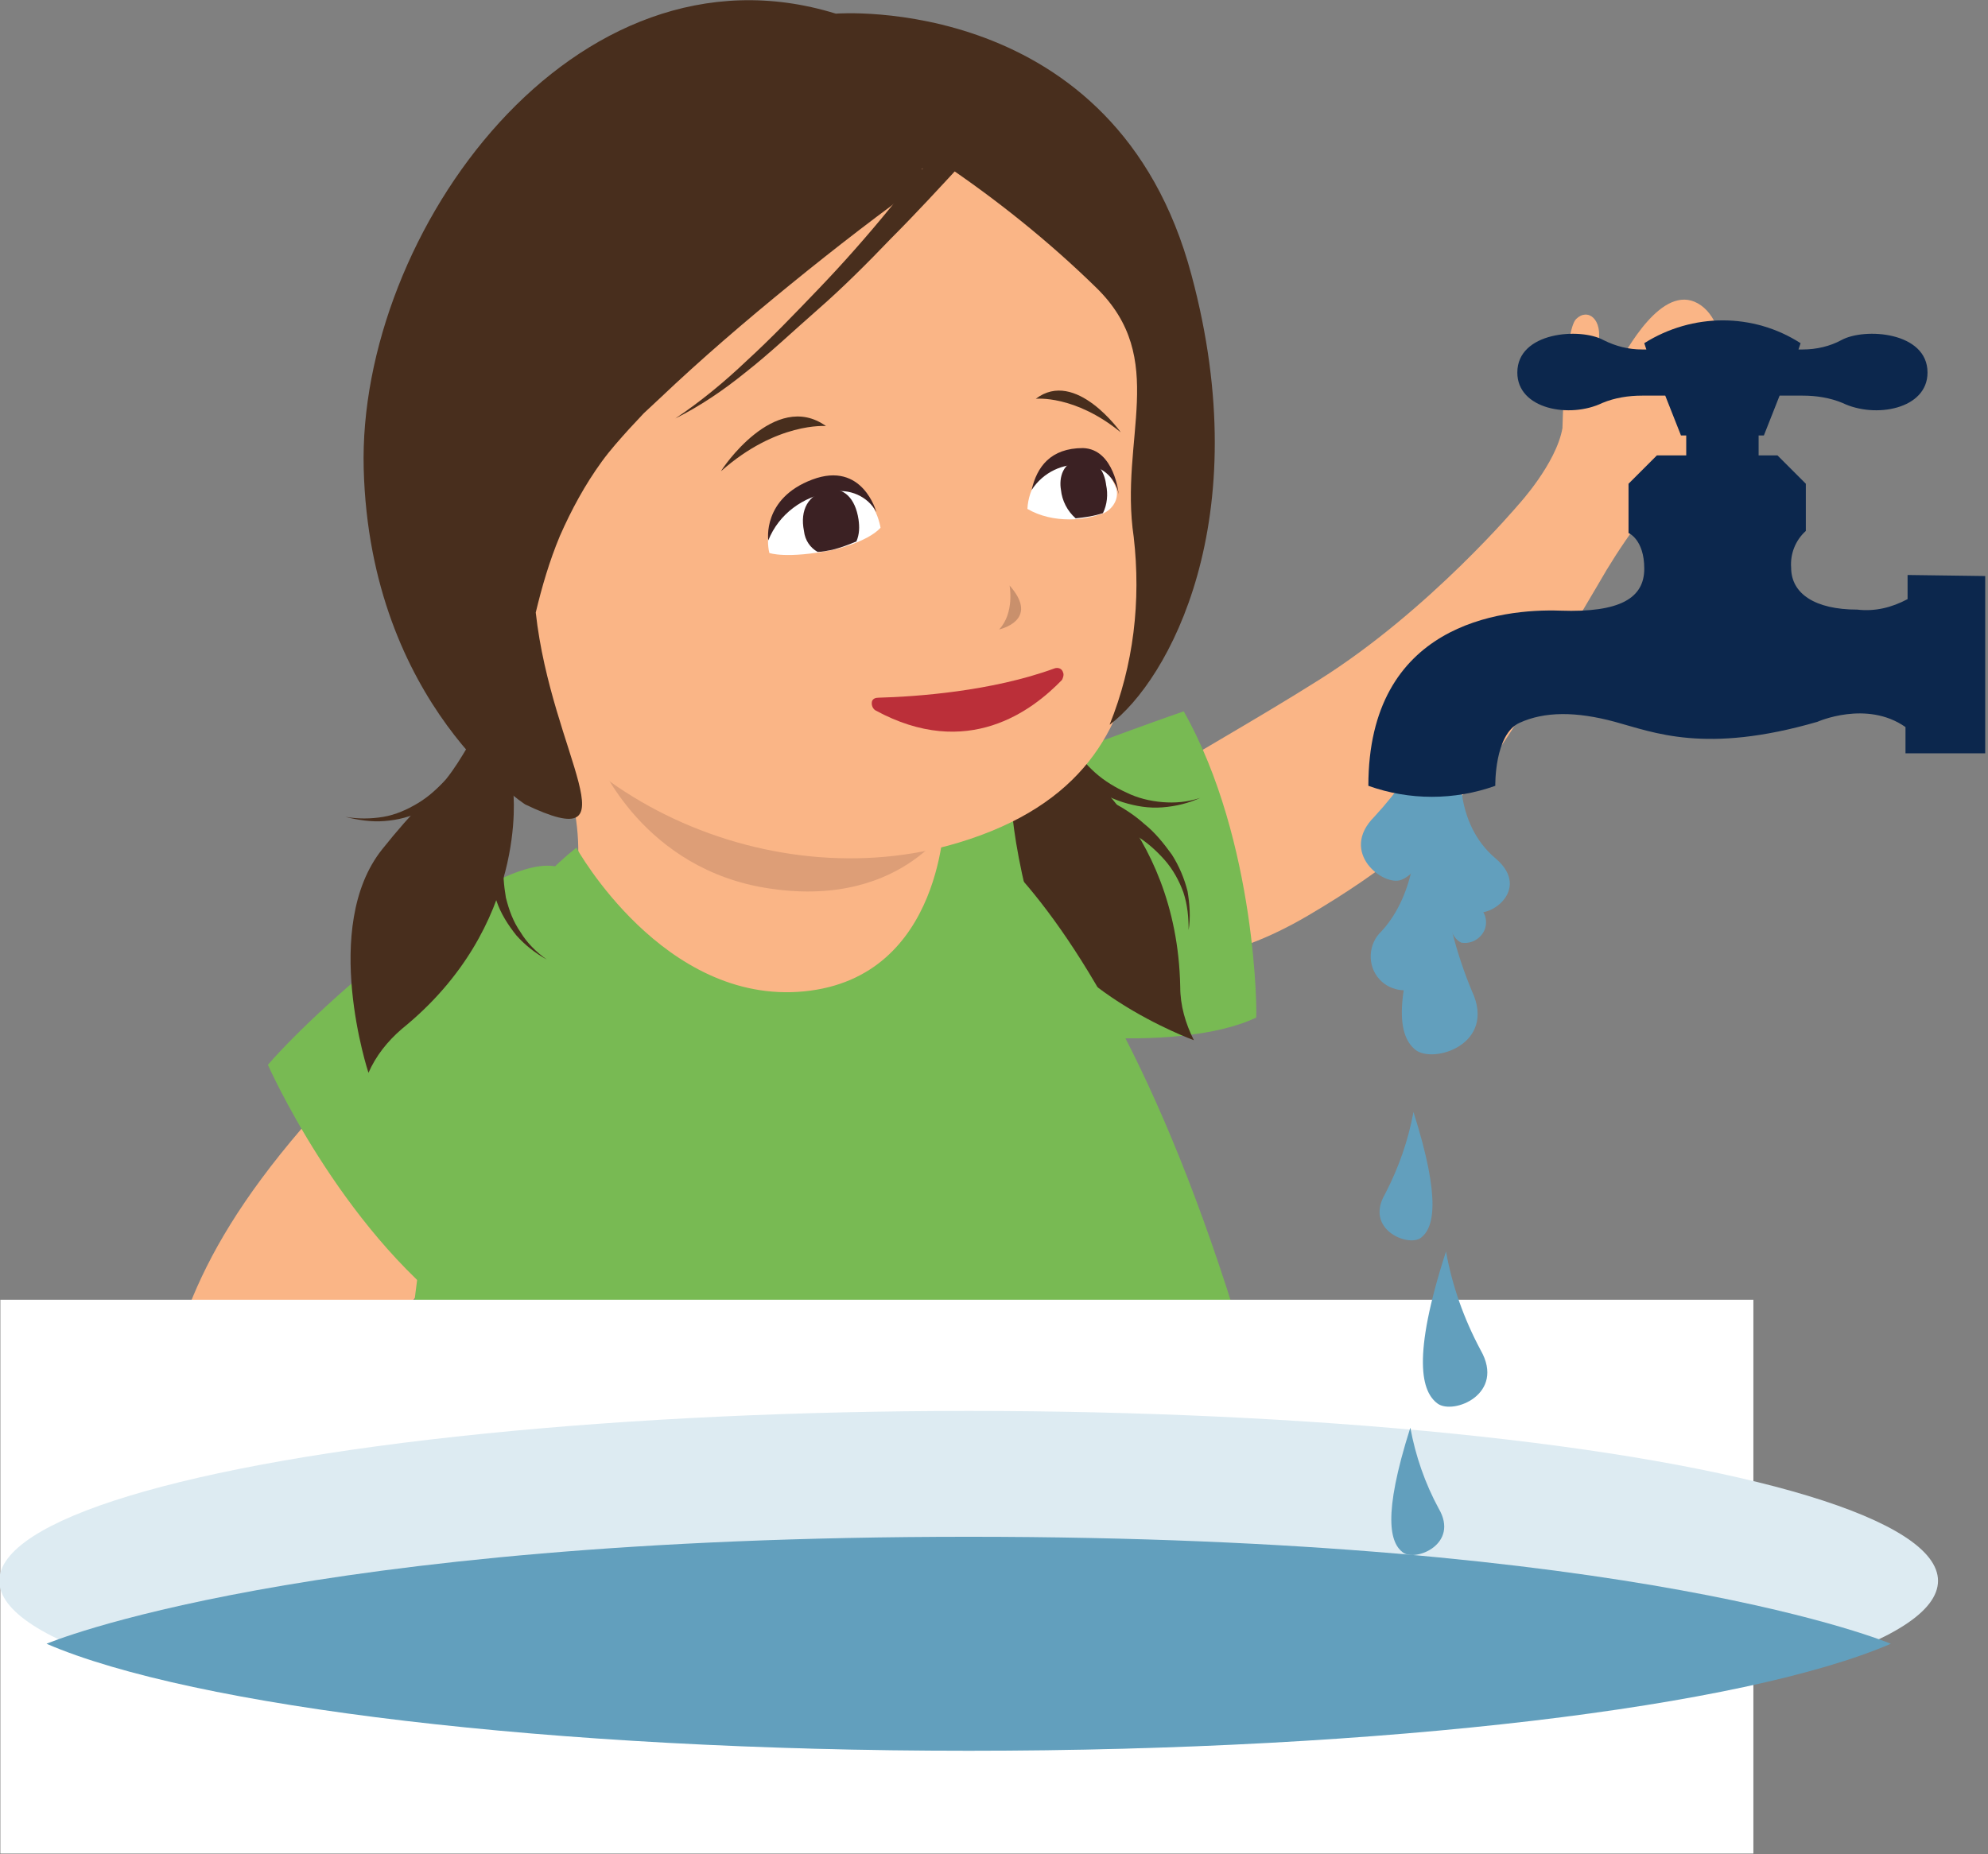 <?xml version="1.0" encoding="utf-8"?>
<!-- Generator: Adobe Illustrator 23.0.6, SVG Export Plug-In . SVG Version: 6.00 Build 0)  -->
<svg version="1.1" id="Layer_1" xmlns="http://www.w3.org/2000/svg" xmlns:xlink="http://www.w3.org/1999/xlink" x="0px" y="0px"
	 viewBox="0 0 189.5 176.8" style="enable-background:new 0 0 189.5 176.8;" xml:space="preserve">
<rect x="0" y="0" width="189.5" height="176.8" fill="#808080" stroke="none"/>
<style type="text/css">
	.st0{fill:#FAB586;}
	.st1{fill:#78BA53;}
	.st2{fill:#482E1D;}
	.st3{opacity:0.15;fill:#3B2123;enable-background:new    ;}
	.st4{fill:#BB2F39;}
	.st5{fill:#FFFFFF;}
	.st6{fill:#3B2123;}
	.st7{opacity:0.25;fill:#3B2123;enable-background:new    ;}
	.st8{fill:#DDEBF2;}
	.st9{fill:#629FBD;}
	.st10{fill:#0C274D;}
</style>
<g id="Gruppe_531" transform="translate(-316.965 -320.079)">
	<path id="Pfad_19335" class="st0" d="M469.3,375.8c-1.9,3.2-4.1,7-4.1,7c-4.9,8.3-8.4,15.7-23.6,24.6s-23.6,1.5-21-6
		c-1.3-3.7,9.4-8.5,22.1-16.5c10.5-6.6,19-16.7,19-16.7s3.6-3.9,4.2-7.3c0,0,0.2-9.3,1.3-10.4s2.6,0,2.1,2.4s0.7,4.1,1.6,2.5
		c1.1-2,4.5-8.3,7.9-6.4s3.6,10-1.8,16.2C474,368.5,471.4,372.1,469.3,375.8z"/>
	<path id="Pfad_19336" class="st1" d="M429.8,387.9c0,0-32.5,11.2-34.4,15.8s6.4,8,11.4,11.7s22.6,5.2,29.9,1.7
		C436.8,417.1,436.8,400.3,429.8,387.9z"/>
	<path id="Pfad_19337" class="st0" d="M329.8,466.5c0.8-3.7,1.6-7.9,1.6-7.9c1.9-9.4,2.9-17.6,14.3-30.9s21.8-9,21.8-1.1
		c2.4,3-6.2,11.1-15.5,22.7c-7.8,9.6-12.6,21.9-12.6,21.9s-2.2,4.8-1.6,8.2c0,0,2.9,8.8,2.1,10.3s-2.5,0.9-2.8-1.6s-2-3.6-2.3-1.9
		c-0.4,2.3-1.6,9.3-5.4,8.6s-6.7-8.3-3.6-15.9C327.7,474.9,329,470.7,329.8,466.5z"/>
	<path id="Pfad_19338" class="st1" d="M360.7,445.5c0,0,20.6-19.6,20.5-24.6S376,404,370,402.7s-22.2,12.8-27.5,18.9
		C342.5,421.6,349.3,437,360.7,445.5z"/>
	<g id="Gruppe_527" transform="translate(413.266 391.155)">
		<path id="Pfad_19339" class="st2" d="M4.3,1.1c0.9,1,1.9,1.8,3,2.6C8.3,4.4,9.5,5,10.7,5.4C12,5.8,13.2,6,14.5,5.9
			C15.8,5.8,17,5.5,18.1,5c-1.2,0.4-2.4,0.5-3.6,0.4c-1.2-0.1-2.4-0.4-3.4-0.9C10,4,9,3.4,8.1,2.6C7.2,1.8,6.5,0.9,5.8,0L4.3,1.1z"
			/>
		<path id="Pfad_19340" class="st2" d="M9.5,5.3c1.2,0.6,2.3,1.3,3.3,2.2c1,0.8,1.8,1.8,2.6,2.9c0.7,1.1,1.2,2.3,1.5,3.5
			c0.2,1.2,0.3,2.5,0.1,3.7c0-1.2-0.1-2.4-0.5-3.6c-0.4-1.1-1-2.2-1.8-3.1c-0.8-0.9-1.7-1.7-2.7-2.3c-1-0.6-2-1.2-3.1-1.6L9.5,5.3z"
			/>
		<path id="Pfad_19341" class="st2" d="M4.9,0.7c0,0,11,6.7,11.3,22.3c0,1.8,0.5,3.5,1.3,5.1c0,0-13.8-5-16-14.2S0.2,1.2,0.2,1.2
			L4.9,0.7z"/>
	</g>
	<path id="Pfad_19342" class="st0" d="M406.3,396.5l-6.9-3.8c0,0-31.5-7.7-28.6,1s0,14.1,0,14.1l1.7,11.2l21.2,3.7l16-13.7l-1.9-7
		C407.8,402,406.1,400.9,406.3,396.5z"/>
	<path id="Pfad_19343" class="st3" d="M373.8,392.1l33.9,6.2c0,0-4.9,8.9-18.5,6.3C377.7,402.3,373.8,392.1,373.8,392.1z"/>
	<path id="Pfad_19344" class="st1" d="M442.5,476.3c0,0-27.3,19.7-89,10.7c0,0,0.7-45.7,8.5-72.1c1.9-5.5,5.4-10.4,9.9-14
		c0,0,8.3,15,21.7,13.7s13.4-16.9,13.4-16.9S428.2,406,442.5,476.3z"/>
	<path id="Pfad_19345" class="st0" d="M421,334.6c0,0,6.3,13.7,5,22.8c-2.1,14.4,5.8,35.9-17.6,43c-18.4,5.6-40.8-4.8-46.1-23.4
		S371.4,310.9,421,334.6z"/>
	<path id="Pfad_19346" class="st2" d="M395.7,360.7c0,0-4.7-0.4-10,4.3C385.7,364.9,390.8,357.2,395.7,360.7z"/>
	<path id="Pfad_19347" class="st2" d="M415.7,358.1c0,0,3.7-0.4,8.1,3.2C423.8,361.3,419.5,355.2,415.7,358.1z"/>
	<g id="Gruppe_528" transform="translate(351.634 320.079)">
		<path id="Pfad_19348" class="st2" d="M57.3,15.3c-2.4,2.6-4.7,5.1-7,7.4c-2.3,2.4-4.6,4.7-7,6.8s-4.6,4.2-6.9,6
			c-2.1,1.7-4.3,3.2-6.7,4.4c2.4-1.6,4.7-3.5,6.8-5.5c2.3-2.1,4.6-4.5,6.9-6.9s4.6-5,6.8-7.7s4.5-5.4,6.8-8.2L57.3,15.3z"/>
		<path id="Pfad_19349" class="st2" d="M78.9,26.2C71.7-0.8,45,1.3,45,1.3C20.1-6.4-0.6,22.2,0,44.7s15.4,32,15.4,32
			c10.7,5.1,2.5-4.7,1-18.3c0.6-2.5,1.3-4.9,2.3-7.3c1.1-2.5,2.4-4.9,4-7.1c0.8-1.1,1.7-2.1,2.6-3.1l1.4-1.5l1.5-1.4
			c4-3.8,8.2-7.4,12.5-10.9c4.3-3.5,8.7-6.9,13.2-10.1l-0.7-0.9c1.2-0.4,1.9-0.6,1.9-0.6c5.2,3.5,10.2,7.5,14.7,11.9
			c7,6.8,2.2,14.4,3.6,23.8c0.7,6.1,0,12.2-2.3,17.9C76.7,64.9,85.2,49.6,78.9,26.2z"/>
	</g>
	<path id="Pfad_19350" class="st4" d="M400.7,386.6c3.6-0.1,10.8-0.6,16.8-2.8c0.3-0.1,0.7,0,0.8,0.4c0.1,0.2,0,0.5-0.1,0.7
		c-2.8,2.9-9,7.7-17.8,2.9c-0.3-0.2-0.4-0.6-0.3-0.9C400.2,386.7,400.4,386.6,400.7,386.6z"/>
	<path id="Pfad_19351" class="st5" d="M390.3,372.8c0,0,1.6,0.6,6.1-0.3c0,0,3.2-0.7,4.5-2.1c0,0-0.7-4.9-5.4-4.1
		C391.9,366.9,389.6,369.8,390.3,372.8z"/>
	<path id="Pfad_19352" class="st6" d="M393.6,370.7c-0.4-2,0.4-3.5,2.3-3.9c1.5-0.3,2.6,0.8,2.9,2.8c0.1,0.7,0.1,1.4-0.2,2.1
		c-0.7,0.3-1.5,0.6-2.3,0.8c-0.5,0.1-1,0.2-1.4,0.2C394.2,372.3,393.7,371.6,393.6,370.7z"/>
	<path id="Pfad_19353" class="st5" d="M422.2,369c-1.1,0.4-2.2,0.6-3.3,0.6c-1.4,0-2.8-0.3-4-1c0.1-2,1.3-3.8,3.1-4.5
		c2.8-1,4.5,0.4,5.3,2.4C423.7,367.4,423.2,368.5,422.2,369C422.3,369,422.2,369,422.2,369z"/>
	<path id="Pfad_19354" class="st6" d="M418.1,366.8c-0.2-1.1,0.1-2.8,2-2.9c2.1-0.1,2.3,2.4,2.3,2.4c0.2,0.9,0.1,1.9-0.3,2.7
		c-0.9,0.3-1.7,0.4-2.6,0.5C418.7,368.8,418.2,367.8,418.1,366.8z"/>
	<path id="Pfad_19355" class="st6" d="M415.3,366.8c1.1-1.7,3-2.6,5-2.4c1.6,0,3,1.2,3.3,2.8c0,0-0.4-4.3-3.4-4.4
		C417.1,362.8,415.8,364.6,415.3,366.8z"/>
	<path id="Pfad_19356" class="st6" d="M390.2,371.6c1-2.5,3.3-4.2,6-4.6c1.7-0.4,3.5,0.4,4.3,1.9c0,0-1.3-4.9-6.1-3.1
		S390.2,371.6,390.2,371.6z"/>
	<path id="Pfad_19357" class="st7" d="M413.2,375.9c0,0,0.5,2.6-1,4.2C412.1,380.1,416.2,379.3,413.2,375.9z"/>
	<g id="Gruppe_529" transform="translate(349.888 391.363)">
		<path id="Pfad_19358" class="st2" d="M16,4.2c0,0,1.5,12.8-10.6,22.6C4,28,2.9,29.4,2.2,31c0,0-4.6-13.9,1.3-21.3s9.3-8.9,9.3-8.9
			L16,4.2z"/>
		<path id="Pfad_19359" class="st2" d="M14,6.9c-0.3,1.3-0.3,2.6-0.3,3.9c0.1,1.3,0.3,2.6,0.7,3.8c0.4,1.2,1.1,2.3,1.9,3.3
			c0.8,0.9,1.8,1.7,2.9,2.3c-1-0.7-1.9-1.6-2.5-2.6c-0.7-1-1.1-2.1-1.4-3.3c-0.2-1.2-0.3-2.3-0.2-3.5c0.1-1.2,0.3-2.3,0.7-3.4
			L14,6.9z"/>
		<path id="Pfad_19360" class="st2" d="M13.2,0.9c-0.7,1.1-1.6,2.1-2.6,3c-1,0.9-2,1.6-3.2,2.1C6.2,6.6,5,6.9,3.7,7
			C2.5,7.1,1.2,6.9,0,6.6c1.2,0.2,2.4,0.2,3.6,0c1.2-0.2,2.3-0.7,3.3-1.3c1-0.6,1.9-1.4,2.7-2.3C10.4,2,11,1,11.6,0L13.2,0.9z"/>
	</g>
	<rect id="Rechteck_300" x="317" y="444" class="st5" width="167.1" height="52.8"/>
	<ellipse id="Ellipse_103" class="st8" cx="409.3" cy="470.8" rx="92.4" ry="16.2"/>
	<path id="Pfad_19361" class="st9" d="M454.8,439.4c0.6,3.3,1.7,6.4,3.3,9.4c2.4,4.2-2.6,6.2-4.1,5.1S451.5,449.6,454.8,439.4z"/>
	<path id="Pfad_19362" class="st9" d="M451.7,426.1c-0.5,2.7-1.4,5.3-2.7,7.8c-2,3.4,2.2,5.1,3.4,4.2S454.4,434.6,451.7,426.1z"/>
	<path id="Pfad_19363" class="st9" d="M451.4,456.2c0.5,2.7,1.4,5.3,2.7,7.7c2,3.4-2.2,5.1-3.4,4.2S448.7,464.7,451.4,456.2z"/>
	<g id="Gruppe_530" transform="translate(446.664 386.456)">
		<path id="Pfad_19364" class="st9" d="M9.6,6.1c0,0-0.9,5.9,3.3,9.4c3.5,3-0.9,6-2.4,4.9S6.4,16.4,9.6,6.1z"/>
		<path id="Pfad_19365" class="st9" d="M8.2,15.2C9,17,10,18.6,11.3,20.1c0.8,0.7,0.9,2,0.1,2.8c-0.5,0.5-1.1,0.7-1.8,0.6
			C8.7,23.1,7.7,21.5,8.2,15.2z"/>
		<path id="Pfad_19366" class="st9" d="M7.7,16.7c0.4,3.9,1.4,7.8,2.9,11.4c2.4,5.1-3.7,7-5.4,5.6S2.8,28.5,7.7,16.7z"/>
		<path id="Pfad_19367" class="st9" d="M5.3,13c0,0,0.1,5.7-3.3,9.4c-1.3,1.2-1.4,3.3-0.2,4.6c1.1,1.2,3,1.4,4.3,0.4
			C7.7,26.3,8.6,23.3,5.3,13z"/>
		<path id="Pfad_19368" class="st9" d="M7,3.3c-1.5,3-3.4,5.7-5.7,8.2c-3.4,3.4,0.9,6.7,2.6,6S7.4,14.1,7,3.3z"/>
		<path id="Pfad_19369" class="st9" d="M8.8,0v13.7L9.7,21l-2,3.1l-2.2-2.7v-8.5L6,1.8L8.8,0z"/>
	</g>
	<path id="Pfad_19370" class="st10" d="M498.8,374.9v2.3c-1.5,0.8-3.1,1.2-4.8,1c-4,0-6.3-1.5-6.3-4c-0.1-1.3,0.4-2.6,1.4-3.5v-4.5
		l-2.7-2.7h-1.8v-1.9h0.5l1.5-3.8h2.2c1.3,0,2.6,0.2,3.8,0.7c3.1,1.5,8.1,0.6,8.1-2.9c0-3.9-6-4.3-8.2-3.1c-1.1,0.6-2.4,0.9-3.7,0.9
		h-0.4l0.2-0.6c-4.5-2.9-10.3-2.9-14.9,0l0.2,0.6h-0.4c-1.3,0-2.5-0.3-3.7-0.9c-2.2-1.2-8.2-0.8-8.2,3.1c0,3.5,5,4.4,8.1,2.9
		c1.2-0.5,2.5-0.7,3.8-0.7h2.2l1.5,3.8h0.5v1.9h-2.8l-2.7,2.7v4.7c0,0,1.5,0.6,1.5,3.4s-2.3,4.2-8,4s-18.3,1.3-18.3,16.7
		c3.9,1.4,8.2,1.4,12.1,0c0,0-0.1-4.9,2.3-6s5.4-1.1,9.1-0.1s8.6,3.1,19.3,0c0,0,4.7-2.1,8.4,0.5v2.5h7.6v-16.9L498.8,374.9z"/>
	<path id="Pfad_19371" class="st9" d="M497.2,476.8c-13.9,6-48,10.2-87.9,10.2s-74-4.2-87.9-10.2c0,0,24-10.2,87.9-10.2
		S497.2,476.8,497.2,476.8z"/>
</g>
</svg>
